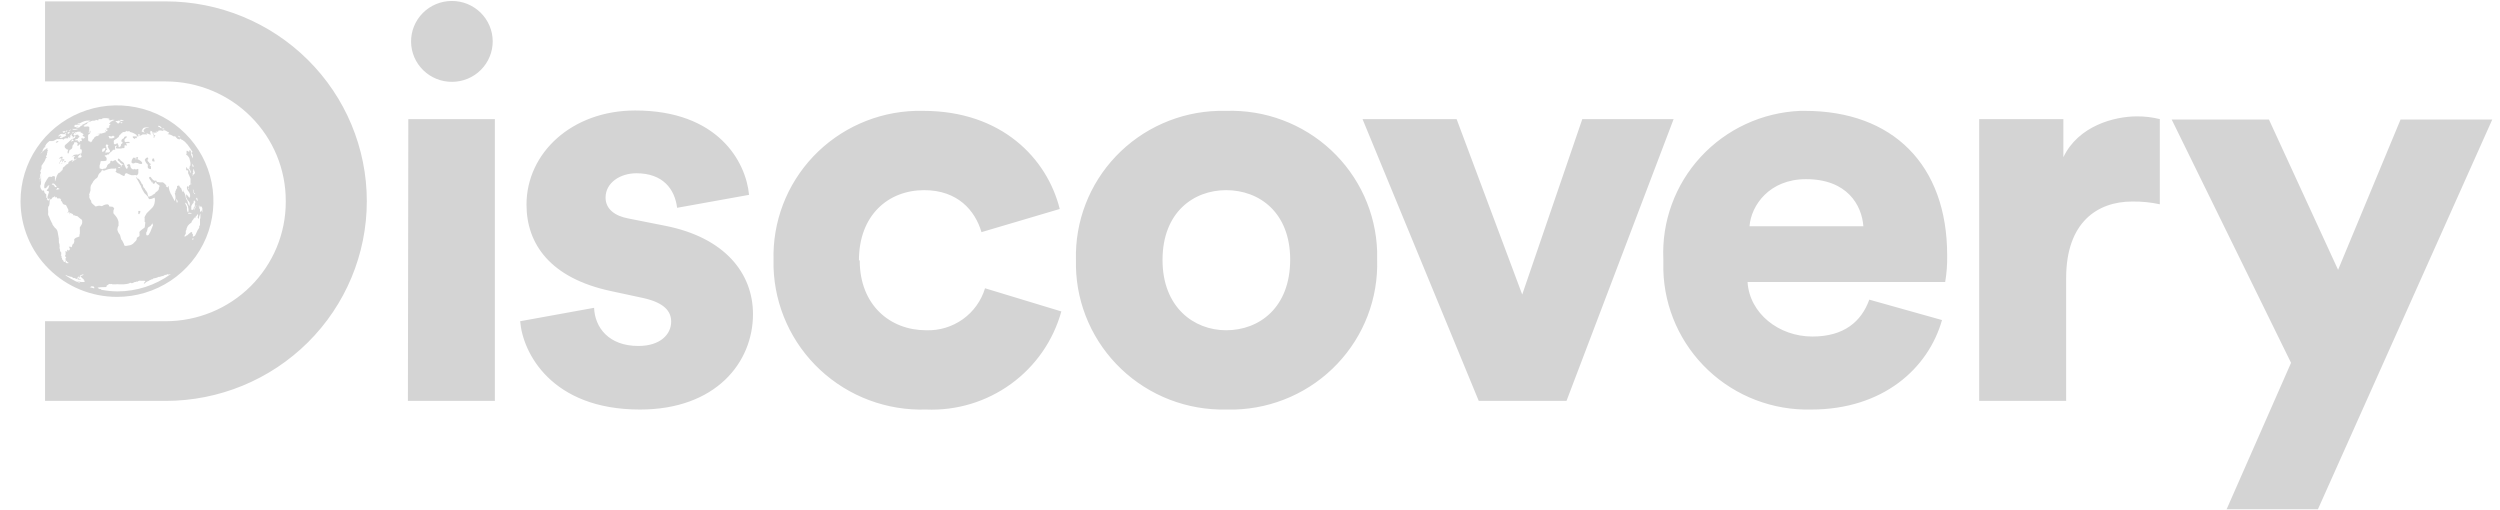 <svg width="98" height="20" viewBox="0 0 98 20" fill="none" xmlns="http://www.w3.org/2000/svg">
<path d="M83.766 4.562C82.883 4.562 81.473 4.931 80.884 6.162V4.669H77.584V15.715H80.993V10.9C80.993 8.7 82.232 7.9 83.58 7.9C83.945 7.894 84.309 7.93 84.665 8.008V4.669C84.371 4.596 84.069 4.559 83.766 4.562ZM36.304 12.946C34.894 12.946 33.701 11.961 33.701 10.208H33.67C33.67 8.438 34.817 7.454 36.227 7.454C37.544 7.454 38.226 8.254 38.474 9.1L41.542 8.192C41.046 6.208 39.264 4.346 36.196 4.346H35.886C35.133 4.368 34.392 4.537 33.705 4.844C33.017 5.15 32.398 5.588 31.881 6.132C31.365 6.677 30.961 7.317 30.694 8.016C30.427 8.715 30.301 9.46 30.323 10.208V10.485C30.347 11.24 30.521 11.984 30.835 12.673C31.148 13.362 31.596 13.983 32.151 14.5C32.707 15.017 33.359 15.421 34.072 15.687C34.785 15.954 35.543 16.078 36.304 16.054C37.496 16.103 38.669 15.749 39.631 15.05C40.594 14.352 41.289 13.35 41.604 12.208L38.613 11.3C38.466 11.789 38.16 12.216 37.742 12.514C37.324 12.812 36.819 12.964 36.304 12.946ZM26.093 8.854L24.621 8.562C24.125 8.469 23.738 8.208 23.738 7.746C23.738 7.162 24.311 6.792 24.947 6.792C25.985 6.792 26.45 7.408 26.543 8.146L29.363 7.638C29.239 6.331 28.139 4.331 24.9 4.331C22.421 4.331 20.639 5.992 20.639 8.023C20.639 9.562 21.569 10.9 23.939 11.408L25.225 11.685C26.047 11.869 26.31 12.208 26.31 12.608C26.31 13.1 25.892 13.562 25.024 13.562C23.862 13.562 23.32 12.838 23.288 12.069H23.273L20.391 12.592C20.484 13.808 21.599 16.054 25.086 16.054C28.061 16.054 29.517 14.208 29.517 12.315C29.517 10.7 28.402 9.315 26.093 8.854ZM53.984 10.192V9.854C53.96 9.106 53.788 8.371 53.478 7.689C53.167 7.008 52.724 6.393 52.175 5.882C51.625 5.37 50.979 4.972 50.274 4.708C49.569 4.444 48.818 4.322 48.065 4.346H47.755C47.002 4.366 46.261 4.533 45.573 4.838C44.885 5.142 44.264 5.579 43.746 6.122C43.228 6.665 42.823 7.303 42.554 8.002C42.285 8.7 42.157 9.445 42.177 10.192V10.454C42.193 11.206 42.358 11.947 42.663 12.635C42.968 13.323 43.406 13.945 43.953 14.465C44.499 14.985 45.144 15.393 45.85 15.666C46.556 15.938 47.308 16.07 48.065 16.054H48.406C49.161 16.032 49.904 15.863 50.594 15.555C51.283 15.248 51.904 14.809 52.422 14.263C52.94 13.717 53.345 13.076 53.613 12.374C53.881 11.673 54.007 10.927 53.984 10.177V10.192ZM48.065 12.946C46.795 12.946 45.571 12.039 45.571 10.192C45.571 8.315 46.795 7.454 48.065 7.454C49.367 7.454 50.575 8.331 50.575 10.177C50.575 12.054 49.367 12.946 48.065 12.946ZM94.102 4.685L91.653 10.577L88.942 4.685H85.13L89.809 14.223L87.284 19.962H90.863L97.697 4.685H94.102ZM62.026 4.669L59.671 11.546L57.099 4.669H53.411L57.967 15.715H61.407L65.606 4.669H62.026ZM15.99 15.715H19.399V4.669H16.006L15.99 15.715ZM70.75 4.346H70.564C69.828 4.378 69.104 4.553 68.436 4.863C67.767 5.172 67.167 5.61 66.669 6.15C66.171 6.69 65.785 7.322 65.534 8.011C65.282 8.699 65.17 9.43 65.203 10.162V10.592C65.244 12.079 65.876 13.489 66.963 14.513C68.049 15.537 69.501 16.091 70.998 16.054C73.803 16.054 75.585 14.454 76.127 12.546L73.276 11.746C72.966 12.608 72.284 13.192 71.045 13.192C69.728 13.192 68.581 12.285 68.504 11.054H76.251C76.31 10.708 76.336 10.358 76.329 10.008C76.329 6.454 74.19 4.346 70.75 4.346ZM73.028 8.869H68.581C68.643 8.054 69.356 7.023 70.797 7.023C72.408 7.023 72.982 8.038 73.044 8.869H73.028ZM17.726 3.208C17.935 3.207 18.143 3.165 18.336 3.084C18.529 3.004 18.704 2.886 18.852 2.738C18.999 2.59 19.116 2.415 19.195 2.222C19.275 2.03 19.315 1.823 19.314 1.615C19.313 1.407 19.271 1.201 19.189 1.01C19.108 0.818 18.99 0.644 18.841 0.497C18.692 0.351 18.516 0.235 18.322 0.156C18.128 0.077 17.92 0.037 17.71 0.038H17.695C17.271 0.043 16.867 0.213 16.571 0.513C16.274 0.814 16.11 1.218 16.114 1.638C16.118 2.059 16.29 2.46 16.593 2.754C16.895 3.049 17.302 3.212 17.726 3.208ZM6.492 0.054H1.766V3.192H6.507C7.126 3.194 7.738 3.317 8.309 3.554C8.879 3.791 9.398 4.137 9.833 4.573C10.27 5.009 10.615 5.525 10.85 6.094C11.084 6.662 11.204 7.27 11.202 7.885V7.915C11.202 9.156 10.706 10.345 9.823 11.223C8.939 12.1 7.741 12.592 6.492 12.592H1.766V15.715H6.492C8.583 15.715 10.589 14.89 12.069 13.422C13.548 11.953 14.379 9.961 14.379 7.885C14.379 5.808 13.548 3.816 12.069 2.347C10.589 0.879 8.583 0.054 6.492 0.054ZM3.005 11.039H3.036H3.021H3.005Z" fill="#D4D4D4"/>
<path d="M3.052 10.946H3.036C3.041 10.945 3.047 10.945 3.052 10.946ZM2.959 5.254H2.974V5.223H2.959V5.254ZM1.874 5.946C1.859 5.946 1.859 5.961 1.874 5.946V5.946ZM1.843 5.961C1.859 5.946 1.859 5.961 1.843 5.961V5.961ZM2.37 5.3V5.315L2.401 5.285L2.37 5.3ZM1.843 6.146L1.828 6.177L1.843 6.161V6.146ZM2.819 5.331C2.804 5.361 2.819 5.361 2.819 5.331V5.331ZM1.766 5.885L1.828 5.838L1.766 5.869V5.885Z" fill="#D4D4D4"/>
<path d="M4.586 11.638C5.333 11.638 6.064 11.418 6.686 11.006C7.308 10.593 7.792 10.007 8.079 9.321C8.365 8.635 8.44 7.88 8.294 7.152C8.148 6.424 7.788 5.755 7.259 5.23C6.73 4.705 6.057 4.348 5.323 4.203C4.59 4.058 3.83 4.132 3.139 4.416C2.448 4.701 1.857 5.182 1.442 5.799C1.026 6.416 0.805 7.142 0.805 7.885C0.805 8.88 1.203 9.835 1.912 10.539C2.621 11.243 3.583 11.638 4.586 11.638ZM3.315 11.023V11.038L3.299 11.054H3.191C3.148 11.052 3.106 11.042 3.067 11.023L3.021 11.008L3.098 11.054C3.129 11.054 3.129 11.069 3.129 11.085L3.036 11.054L3.067 11.069L3.021 11.038H2.99C2.85 10.97 2.716 10.893 2.587 10.808C2.577 10.802 2.566 10.796 2.556 10.792H2.602C2.593 10.785 2.583 10.78 2.571 10.777L2.54 10.761C2.618 10.805 2.701 10.836 2.788 10.854H2.819C2.832 10.861 2.842 10.872 2.85 10.885L2.881 10.9H2.943L2.974 10.931H3.036C3.051 10.961 3.051 10.961 3.113 10.961H3.175L3.144 10.931H3.098V10.915C3.091 10.911 3.083 10.909 3.075 10.909C3.067 10.909 3.059 10.911 3.051 10.915H3.021V10.885H3.067V10.869V10.823L3.098 10.869L3.113 10.885L3.129 10.869V10.808L3.16 10.792L3.222 10.761H3.284L3.268 10.777L3.206 10.808C3.191 10.808 3.175 10.808 3.16 10.838V10.854L3.191 10.869L3.253 10.931H3.268L3.284 10.961V10.992H3.299L3.315 11.008L3.33 11.023H3.315ZM3.687 11.3H3.671L3.516 11.254H3.532L3.563 11.238C3.566 11.233 3.57 11.229 3.576 11.226C3.581 11.223 3.588 11.222 3.594 11.223C3.625 11.223 3.687 11.223 3.687 11.254V11.269C3.718 11.285 3.718 11.285 3.687 11.3ZM4.601 11.423C4.393 11.421 4.186 11.4 3.981 11.361L3.95 11.346H3.966L3.95 11.331C3.935 11.329 3.919 11.329 3.904 11.331L3.826 11.285C3.842 11.254 4.043 11.254 4.105 11.254H4.152L4.183 11.223V11.192L4.214 11.177C4.225 11.175 4.236 11.169 4.245 11.162C4.26 11.162 4.26 11.162 4.245 11.146L4.276 11.131H4.307C4.307 11.146 4.307 11.146 4.338 11.131H4.369L4.415 11.146H4.524C4.575 11.139 4.627 11.139 4.678 11.146H4.849L4.973 11.131C5.05 11.115 5.066 11.115 5.097 11.085H5.112L5.143 11.1H5.19L5.283 11.054C5.293 11.055 5.304 11.055 5.314 11.054C5.323 11.046 5.333 11.041 5.345 11.038H5.407C5.407 11.008 5.5 10.992 5.515 11.008H5.67L5.701 11.023C5.69 11.042 5.674 11.058 5.655 11.069V11.085C5.657 11.095 5.657 11.105 5.655 11.115L5.624 11.131C5.624 11.131 5.67 11.131 5.686 11.1L5.701 11.085L5.717 11.069L5.763 11.038L5.841 11.008L5.872 10.977H5.903C5.903 10.961 5.934 10.946 5.98 10.946C5.993 10.938 6.003 10.928 6.011 10.915L6.089 10.9L6.151 10.885L6.213 10.854H6.259L6.352 10.823H6.398C6.406 10.81 6.417 10.8 6.429 10.792C6.46 10.792 6.46 10.792 6.476 10.761V10.777H6.507L6.569 10.746L6.6 10.761C6.61 10.765 6.621 10.765 6.631 10.761L6.662 10.746H6.693C6.085 11.185 5.353 11.422 4.601 11.423ZM5.856 8.885C5.873 8.877 5.889 8.867 5.903 8.854L5.934 8.808C5.946 8.8 5.957 8.789 5.965 8.777V8.731L5.996 8.823C5.996 8.854 5.996 8.869 5.98 8.854V8.869L5.965 8.915L5.949 8.946C5.92 9.039 5.879 9.127 5.825 9.208C5.816 9.214 5.805 9.219 5.794 9.223C5.748 9.238 5.732 9.223 5.732 9.162C5.732 9.1 5.732 9.1 5.763 9.069L5.779 8.992V9.008C5.777 8.982 5.783 8.956 5.797 8.934C5.811 8.911 5.832 8.894 5.856 8.885ZM6.941 7.946C6.934 7.943 6.928 7.938 6.925 7.931L6.91 7.823C6.91 7.792 6.91 7.792 6.941 7.838C6.972 7.885 6.972 7.915 6.941 7.946ZM7.576 9.377V9.392L7.545 9.408V9.346H7.576C7.592 9.331 7.592 9.346 7.576 9.377ZM7.793 8.069C7.809 8.069 7.824 8.054 7.824 8.069V8.085C7.821 8.1 7.821 8.115 7.824 8.131L7.855 8.115C7.855 8.085 7.855 8.069 7.87 8.085L7.901 8.1L7.932 8.162V8.331L7.917 8.3V8.285C7.917 8.254 7.917 8.238 7.901 8.254C7.894 8.263 7.889 8.273 7.886 8.285C7.886 8.315 7.855 8.315 7.855 8.285H7.84V8.192L7.824 8.177C7.824 8.177 7.809 8.162 7.809 8.177V8.146C7.793 8.146 7.809 8.131 7.809 8.131V8.1H7.793V8.069ZM7.762 8.423C7.761 8.444 7.761 8.464 7.762 8.485C7.731 8.515 7.747 8.515 7.762 8.546C7.766 8.556 7.766 8.567 7.762 8.577L7.793 8.562L7.809 8.485L7.855 8.362V8.546L7.84 8.592C7.838 8.602 7.838 8.613 7.84 8.623V8.823L7.809 8.869V8.931L7.778 8.977L7.747 9.023L7.654 9.223C7.642 9.232 7.631 9.242 7.623 9.254C7.592 9.269 7.592 9.269 7.592 9.254V9.269C7.576 9.269 7.561 9.285 7.561 9.269C7.561 9.254 7.545 9.269 7.561 9.238V9.162C7.53 9.192 7.545 9.177 7.561 9.146C7.53 9.177 7.514 9.192 7.53 9.162V9.1H7.483L7.375 9.192L7.344 9.223C7.32 9.227 7.299 9.238 7.282 9.254C7.251 9.285 7.251 9.285 7.235 9.269V9.238L7.282 9.162V9.054L7.313 8.992V8.962L7.359 8.854L7.375 8.838C7.397 8.809 7.423 8.783 7.452 8.762L7.499 8.731L7.53 8.654L7.561 8.623L7.576 8.608V8.592C7.588 8.573 7.604 8.558 7.623 8.546V8.531L7.638 8.515V8.531H7.669V8.485C7.68 8.48 7.69 8.475 7.7 8.469L7.716 8.438L7.731 8.408H7.762V8.423ZM7.39 8.192V8.269L7.375 8.331C7.359 8.331 7.328 8.254 7.328 8.208V8.115C7.322 8.106 7.316 8.096 7.313 8.085C7.306 8.058 7.295 8.032 7.282 8.008V8.023L7.251 7.946H7.266L7.328 7.992L7.344 8.054H7.359L7.375 8.1C7.378 8.11 7.378 8.121 7.375 8.131L7.39 8.192ZM7.53 8.023C7.532 8.012 7.538 8.001 7.545 7.992C7.557 7.984 7.567 7.973 7.576 7.962L7.592 7.931V7.885C7.607 7.854 7.607 7.838 7.623 7.869L7.654 7.9V7.962H7.638V8.069L7.623 8.1L7.592 8.146C7.59 8.156 7.59 8.167 7.592 8.177L7.561 8.238V8.223H7.514L7.499 8.208C7.499 8.208 7.483 8.208 7.499 8.177C7.5 8.167 7.5 8.156 7.499 8.146V8.054C7.53 8.054 7.53 8.054 7.53 8.023ZM7.499 7.208V7.162L7.514 7.254C7.507 7.239 7.501 7.224 7.499 7.208ZM7.499 8.362C7.514 8.362 7.53 8.362 7.514 8.377H7.437C7.426 8.375 7.416 8.375 7.406 8.377C7.39 8.377 7.359 8.377 7.375 8.346H7.421V8.331L7.452 8.346H7.483L7.499 8.362ZM7.685 7.777C7.685 7.792 7.7 7.777 7.7 7.777L7.716 7.762C7.714 7.751 7.714 7.741 7.716 7.731L7.747 7.823C7.731 7.823 7.731 7.823 7.747 7.838V7.869C7.731 7.869 7.716 7.869 7.716 7.823L7.7 7.808L7.685 7.823C7.679 7.808 7.679 7.792 7.685 7.777ZM7.685 8.054L7.716 8.038V8.054H7.685L7.654 8.069C7.649 8.084 7.649 8.1 7.654 8.115H7.669L7.685 8.085V8.115L7.654 8.131V8.162C7.641 8.175 7.631 8.191 7.623 8.208L7.607 8.254C7.608 8.244 7.608 8.233 7.607 8.223L7.638 8.131V8.1C7.638 8.085 7.669 8.038 7.685 8.054ZM7.638 7.608L7.607 7.592V7.562L7.576 7.546V7.469L7.561 7.438V7.423L7.592 7.454V7.5C7.592 7.531 7.607 7.577 7.638 7.577L7.654 7.608H7.638ZM7.638 6.762V6.792L7.623 6.808L7.607 6.823C7.607 6.854 7.607 6.854 7.592 6.823V6.854C7.592 6.885 7.592 6.885 7.576 6.854V6.823H7.561C7.545 6.823 7.545 6.838 7.561 6.854V6.9C7.561 6.946 7.576 6.946 7.561 6.9L7.545 6.869V6.838L7.561 6.777C7.576 6.777 7.592 6.777 7.561 6.715H7.576V6.608L7.607 6.669L7.638 6.762ZM7.576 6.515H7.592V6.531C7.592 6.546 7.592 6.546 7.576 6.531H7.545V6.5L7.53 6.438C7.53 6.408 7.53 6.408 7.545 6.438L7.576 6.485C7.592 6.5 7.607 6.515 7.576 6.515ZM7.018 5.346C7.049 5.346 7.065 5.362 7.065 5.377C7.065 5.392 7.003 5.377 6.987 5.346L6.972 5.315L7.018 5.346ZM6.367 5.038C6.367 5.038 6.398 5.023 6.398 5.038H6.429L6.445 5.069H6.367V5.038ZM6.197 4.931C6.213 4.931 6.29 4.931 6.29 4.962L6.321 4.992L6.352 5.023H6.305L6.244 4.977C6.228 4.977 6.213 4.977 6.228 4.962H6.197V4.931ZM5.577 5.115V5.085L5.593 5.054L5.608 5.038C5.624 5.008 5.686 4.992 5.732 4.992H5.841L5.81 5.008C5.732 5.008 5.701 5.023 5.701 5.038C5.67 5.038 5.624 5.115 5.624 5.131L5.655 5.177L5.686 5.192H5.655L5.608 5.177C5.6 5.169 5.589 5.164 5.577 5.162C5.562 5.162 5.531 5.131 5.562 5.131H5.546L5.577 5.115ZM4.911 5.162H4.926L4.957 5.131H4.973V5.162C4.981 5.153 4.992 5.147 5.004 5.146H5.081C5.097 5.162 5.112 5.162 5.081 5.177H5.112C5.204 5.197 5.289 5.239 5.36 5.3V5.346H5.422C5.422 5.346 5.453 5.346 5.422 5.315C5.419 5.305 5.419 5.295 5.422 5.285C5.426 5.275 5.426 5.264 5.422 5.254H5.469V5.285C5.453 5.285 5.453 5.3 5.469 5.315H5.515L5.593 5.269H5.748C5.748 5.3 5.748 5.3 5.763 5.285L5.748 5.238L5.732 5.223L5.794 5.238C5.832 5.251 5.868 5.266 5.903 5.285V5.238L5.887 5.208C5.891 5.201 5.893 5.193 5.893 5.185C5.893 5.176 5.891 5.169 5.887 5.162L5.903 5.146C5.903 5.131 5.903 5.115 5.918 5.131L5.949 5.146C5.958 5.151 5.965 5.158 5.97 5.166C5.976 5.174 5.979 5.183 5.98 5.192V5.223L6.011 5.269L6.027 5.315V5.362L6.011 5.392H6.058V5.346L6.073 5.315L6.12 5.346L6.073 5.3C6.061 5.3 6.049 5.295 6.04 5.286C6.031 5.278 6.027 5.266 6.027 5.254L6.011 5.223C5.996 5.223 5.996 5.208 6.011 5.192V5.177L6.027 5.192C6.027 5.223 6.042 5.223 6.058 5.223C6.042 5.208 6.042 5.192 6.058 5.208C6.058 5.177 6.058 5.177 6.073 5.192L6.135 5.208L6.166 5.223L6.151 5.208L6.104 5.162H6.213L6.197 5.146V5.131C6.224 5.119 6.253 5.113 6.282 5.113C6.312 5.113 6.341 5.119 6.367 5.131H6.398V5.115L6.414 5.1L6.476 5.115L6.538 5.146L6.584 5.177H6.615V5.192C6.631 5.223 6.631 5.223 6.615 5.223L6.6 5.238C6.591 5.246 6.58 5.251 6.569 5.254L6.6 5.269C6.6 5.254 6.6 5.254 6.631 5.269L6.693 5.285L6.755 5.315L6.801 5.346H6.817C6.817 5.331 6.817 5.331 6.848 5.346L6.894 5.362V5.377L6.925 5.408L6.972 5.454H7.003L7.049 5.469V5.438H7.08L7.111 5.469L7.142 5.485C7.152 5.486 7.161 5.489 7.169 5.494C7.177 5.5 7.184 5.507 7.189 5.515L7.235 5.546L7.266 5.577L7.297 5.608L7.313 5.638H7.328C7.412 5.747 7.49 5.86 7.561 5.977C7.545 5.962 7.53 5.946 7.53 5.977V5.962H7.514V6.038H7.545C7.542 6.048 7.542 6.059 7.545 6.069C7.561 6.085 7.561 6.1 7.545 6.085L7.561 6.115V6.208C7.541 6.166 7.52 6.125 7.499 6.085L7.483 6.008V5.946L7.468 5.869V5.9C7.468 5.931 7.468 5.915 7.452 5.9L7.421 5.885V5.946H7.39L7.359 5.915H7.328C7.282 5.9 7.328 5.915 7.313 5.992C7.316 6.008 7.316 6.023 7.313 6.038H7.297V6.054L7.328 6.085C7.344 6.115 7.344 6.115 7.344 6.085L7.421 6.192L7.437 6.254L7.468 6.392C7.468 6.485 7.468 6.515 7.437 6.5C7.434 6.515 7.434 6.531 7.437 6.546L7.421 6.608C7.43 6.624 7.44 6.64 7.452 6.654L7.483 6.746V6.792C7.466 6.768 7.451 6.742 7.437 6.715L7.421 6.669L7.39 6.638L7.375 6.608H7.328V6.546L7.297 6.577V6.654L7.313 6.669C7.313 6.685 7.344 6.7 7.344 6.669C7.375 6.685 7.39 6.7 7.375 6.715V6.792L7.406 6.854L7.452 6.962C7.47 6.994 7.476 7.033 7.468 7.069V7.208C7.468 7.254 7.437 7.269 7.421 7.254L7.406 7.3C7.39 7.3 7.39 7.331 7.406 7.362V7.423C7.375 7.423 7.375 7.362 7.406 7.362C7.392 7.349 7.381 7.333 7.375 7.315C7.375 7.285 7.344 7.3 7.328 7.331C7.323 7.386 7.34 7.441 7.375 7.485C7.415 7.528 7.442 7.581 7.452 7.638V7.715H7.437L7.421 7.777V7.762L7.39 7.715C7.378 7.701 7.368 7.686 7.359 7.669C7.345 7.657 7.33 7.646 7.313 7.638V7.623C7.297 7.577 7.297 7.623 7.297 7.669C7.297 7.746 7.297 7.762 7.328 7.777L7.344 7.823L7.359 7.854C7.397 7.879 7.425 7.917 7.437 7.962V8.069C7.406 8.069 7.375 7.992 7.359 7.915C7.348 7.882 7.333 7.851 7.313 7.823L7.282 7.746C7.277 7.699 7.266 7.652 7.251 7.608L7.204 7.515V7.469H7.189V7.5C7.189 7.531 7.173 7.531 7.158 7.515L7.142 7.485L7.111 7.408V7.392L7.08 7.362C7.061 7.344 7.045 7.324 7.034 7.3C7.018 7.254 7.003 7.223 7.003 7.269V7.285H6.941V7.392C6.925 7.392 6.91 7.392 6.91 7.423L6.863 7.531C6.867 7.531 6.871 7.532 6.874 7.535C6.877 7.538 6.879 7.542 6.879 7.546C6.879 7.55 6.877 7.554 6.874 7.557C6.871 7.56 6.867 7.562 6.863 7.562C6.848 7.562 6.848 7.562 6.863 7.623C6.879 7.685 6.894 7.777 6.863 7.838C6.863 7.885 6.832 7.885 6.817 7.823L6.77 7.731L6.739 7.669C6.727 7.642 6.712 7.616 6.693 7.592C6.657 7.519 6.631 7.441 6.615 7.362C6.618 7.346 6.618 7.331 6.615 7.315C6.584 7.285 6.584 7.285 6.584 7.315C6.584 7.346 6.569 7.362 6.522 7.315C6.476 7.269 6.491 7.285 6.522 7.285V7.269L6.429 7.177L6.383 7.146C6.305 7.156 6.226 7.15 6.151 7.131C6.144 7.121 6.139 7.111 6.135 7.1C6.12 7.069 6.104 7.054 6.104 7.085H6.089C6.027 7.1 5.965 7.023 5.934 6.977C5.903 6.931 5.887 6.915 5.856 6.946C5.841 6.946 5.841 6.946 5.856 7.008L5.903 7.069L5.934 7.115C5.949 7.162 5.965 7.162 5.965 7.146C5.965 7.1 5.98 7.115 5.98 7.146C5.98 7.223 6.058 7.223 6.089 7.146L6.12 7.115V7.146C6.123 7.163 6.13 7.179 6.141 7.192C6.152 7.205 6.166 7.216 6.182 7.223L6.228 7.254L6.259 7.285L6.244 7.331L6.228 7.362V7.408L6.213 7.438L6.197 7.469H6.182L6.166 7.5L6.135 7.515C6.124 7.519 6.115 7.525 6.107 7.533C6.099 7.541 6.092 7.551 6.089 7.562C6.078 7.581 6.062 7.597 6.042 7.608C6.02 7.616 6 7.626 5.98 7.638C5.978 7.65 5.973 7.661 5.965 7.669H5.934C5.925 7.677 5.914 7.682 5.903 7.685C5.891 7.687 5.881 7.693 5.872 7.7L5.825 7.715C5.799 7.668 5.783 7.615 5.779 7.562L5.732 7.485C5.714 7.466 5.698 7.446 5.686 7.423C5.685 7.413 5.681 7.404 5.676 7.396C5.67 7.388 5.663 7.382 5.655 7.377C5.63 7.358 5.613 7.33 5.608 7.3C5.608 7.278 5.603 7.257 5.592 7.238C5.581 7.219 5.565 7.203 5.546 7.192L5.531 7.146L5.484 7.069L5.422 6.992C5.422 7.038 5.407 7.023 5.376 6.977C5.368 6.96 5.357 6.944 5.345 6.931V6.977C5.396 7.056 5.442 7.139 5.484 7.223C5.485 7.233 5.489 7.242 5.494 7.25C5.5 7.258 5.507 7.264 5.515 7.269L5.546 7.362L5.593 7.454L5.639 7.531C5.651 7.562 5.673 7.589 5.701 7.608C5.748 7.654 5.825 7.731 5.81 7.746L5.825 7.777L5.856 7.808L5.949 7.792L6.058 7.746L6.073 7.808V7.869L6.058 7.962C6.043 8.045 5.999 8.121 5.934 8.177L5.841 8.269L5.748 8.362L5.686 8.469C5.67 8.515 5.655 8.531 5.67 8.546V8.7C5.701 8.7 5.701 8.731 5.686 8.808C5.67 8.885 5.686 8.915 5.655 8.931L5.593 8.977L5.531 9.023L5.484 9.069C5.469 9.085 5.453 9.1 5.469 9.131V9.223C5.469 9.254 5.469 9.254 5.422 9.285C5.376 9.315 5.376 9.3 5.36 9.346C5.362 9.363 5.36 9.38 5.354 9.395C5.349 9.411 5.34 9.426 5.329 9.438L5.267 9.5C5.24 9.536 5.205 9.566 5.165 9.587C5.125 9.609 5.08 9.621 5.035 9.623L4.957 9.638H4.911C4.88 9.638 4.849 9.592 4.864 9.577L4.787 9.423C4.756 9.408 4.74 9.362 4.725 9.285C4.72 9.252 4.709 9.221 4.694 9.192C4.648 9.139 4.616 9.076 4.601 9.008C4.601 8.977 4.617 8.869 4.647 8.854V8.7C4.628 8.609 4.586 8.524 4.524 8.454C4.462 8.392 4.431 8.346 4.446 8.331V8.254L4.477 8.177L4.446 8.131C4.415 8.1 4.4 8.1 4.353 8.1C4.307 8.1 4.276 8.1 4.276 8.069C4.274 8.06 4.271 8.05 4.266 8.042C4.26 8.034 4.253 8.028 4.245 8.023C4.198 7.992 4.105 8.023 4.043 8.054C4.029 8.067 4.011 8.076 3.991 8.079C3.972 8.082 3.952 8.078 3.935 8.069C3.904 8.061 3.872 8.061 3.842 8.069C3.749 8.1 3.733 8.1 3.718 8.069C3.671 8.023 3.578 7.962 3.578 7.915C3.578 7.9 3.578 7.854 3.547 7.838C3.534 7.82 3.524 7.799 3.516 7.777L3.501 7.746V7.7C3.506 7.68 3.506 7.659 3.501 7.638C3.485 7.623 3.485 7.608 3.501 7.608L3.547 7.469V7.346L3.563 7.269L3.609 7.192L3.64 7.146C3.64 7.115 3.718 7.038 3.749 7.008C3.772 6.998 3.792 6.984 3.809 6.965C3.825 6.946 3.836 6.924 3.842 6.9C3.856 6.845 3.888 6.796 3.935 6.762C3.955 6.745 3.971 6.724 3.981 6.7C3.997 6.654 4.012 6.654 4.012 6.669C4.012 6.685 4.121 6.7 4.136 6.669C4.21 6.638 4.289 6.617 4.369 6.608H4.508C4.524 6.592 4.539 6.592 4.539 6.608H4.555V6.7C4.542 6.708 4.531 6.718 4.524 6.731L4.617 6.792C4.632 6.792 4.709 6.808 4.725 6.838L4.756 6.854L4.818 6.885C4.864 6.9 4.864 6.915 4.88 6.885C4.889 6.871 4.895 6.855 4.895 6.838C4.897 6.83 4.901 6.822 4.906 6.816C4.911 6.809 4.917 6.803 4.924 6.799C4.931 6.794 4.939 6.792 4.948 6.79C4.956 6.789 4.965 6.79 4.973 6.792L5.004 6.808L5.066 6.838L5.159 6.869H5.267C5.283 6.854 5.298 6.854 5.329 6.869C5.36 6.885 5.391 6.869 5.422 6.792V6.623H5.391L5.36 6.638H5.283C5.267 6.608 5.252 6.608 5.252 6.638H5.205L5.159 6.608L5.128 6.577V6.562L5.112 6.531V6.5L5.097 6.469C5.097 6.438 5.035 6.408 5.019 6.454H4.988C4.973 6.454 4.957 6.469 4.988 6.485V6.515C5.035 6.515 5.05 6.546 5.004 6.562L4.988 6.592V6.623C4.957 6.623 4.911 6.562 4.926 6.562L4.895 6.5L4.864 6.423C4.864 6.392 4.849 6.377 4.818 6.362C4.8 6.343 4.779 6.328 4.756 6.315L4.709 6.269C4.709 6.238 4.694 6.238 4.678 6.238C4.663 6.192 4.617 6.223 4.617 6.254V6.285L4.678 6.331L4.725 6.392H4.74V6.408C4.771 6.408 4.833 6.454 4.833 6.469H4.802C4.787 6.438 4.787 6.438 4.771 6.469V6.485L4.756 6.531C4.725 6.562 4.725 6.562 4.74 6.531C4.756 6.5 4.74 6.469 4.663 6.423C4.627 6.397 4.596 6.366 4.57 6.331L4.524 6.269L4.462 6.3C4.415 6.331 4.4 6.331 4.4 6.315C4.392 6.308 4.383 6.303 4.372 6.302C4.362 6.301 4.351 6.303 4.343 6.308C4.334 6.314 4.327 6.322 4.323 6.331C4.319 6.341 4.319 6.352 4.322 6.362C4.322 6.392 4.307 6.392 4.291 6.408C4.27 6.416 4.251 6.429 4.235 6.445C4.219 6.46 4.207 6.479 4.198 6.5C4.198 6.531 4.167 6.577 4.152 6.577L4.136 6.608H4.074L4.012 6.638L3.981 6.623L3.935 6.608C3.904 6.608 3.904 6.608 3.904 6.577C3.905 6.567 3.905 6.556 3.904 6.546V6.485L3.935 6.392C3.935 6.346 3.935 6.331 3.966 6.315H4.074L4.167 6.3L4.183 6.238C4.183 6.192 4.152 6.131 4.121 6.131L4.105 6.115C4.105 6.085 4.121 6.085 4.167 6.085L4.198 6.069V6.054H4.26L4.291 6.008L4.322 5.977L4.384 5.931C4.384 5.9 4.4 5.9 4.415 5.915V5.9C4.415 5.869 4.431 5.869 4.493 5.869C4.524 5.869 4.524 5.869 4.508 5.777V5.731H4.539C4.555 5.7 4.586 5.7 4.57 5.715V5.746C4.563 5.748 4.556 5.752 4.551 5.758C4.545 5.763 4.541 5.77 4.539 5.777C4.539 5.808 4.555 5.823 4.617 5.823H4.74L4.802 5.808H4.849C4.88 5.808 4.88 5.792 4.88 5.762C4.88 5.685 4.895 5.669 4.926 5.7C4.957 5.731 4.957 5.7 4.973 5.685L4.957 5.654L4.942 5.638C4.942 5.608 4.957 5.608 5.035 5.608H5.081C5.081 5.577 5.081 5.562 5.05 5.562H4.973C4.965 5.567 4.956 5.57 4.947 5.571C4.937 5.573 4.928 5.572 4.919 5.569C4.91 5.566 4.902 5.561 4.895 5.554C4.888 5.548 4.883 5.54 4.88 5.531V5.485C4.88 5.469 4.88 5.454 4.957 5.392C4.988 5.362 4.973 5.346 4.942 5.346C4.911 5.346 4.864 5.362 4.864 5.392C4.864 5.392 4.864 5.423 4.818 5.438C4.8 5.447 4.785 5.46 4.774 5.476C4.763 5.492 4.757 5.511 4.756 5.531L4.771 5.562H4.802V5.608C4.794 5.619 4.783 5.63 4.771 5.638C4.756 5.638 4.74 5.654 4.74 5.685C4.74 5.715 4.74 5.746 4.694 5.746C4.694 5.777 4.663 5.777 4.647 5.746V5.7C4.64 5.691 4.635 5.68 4.632 5.669L4.617 5.654V5.638C4.614 5.627 4.609 5.616 4.601 5.608L4.555 5.638C4.524 5.654 4.508 5.669 4.493 5.654C4.477 5.638 4.446 5.638 4.462 5.623C4.477 5.608 4.477 5.608 4.462 5.608V5.562C4.456 5.547 4.456 5.531 4.462 5.517C4.468 5.503 4.479 5.491 4.493 5.485C4.506 5.472 4.522 5.462 4.539 5.454V5.438H4.57L4.601 5.408L4.617 5.392L4.647 5.377L4.663 5.346C4.666 5.329 4.674 5.314 4.685 5.3C4.695 5.287 4.709 5.276 4.725 5.269L4.756 5.223H4.74C4.74 5.208 4.74 5.208 4.756 5.223C4.771 5.238 4.802 5.223 4.787 5.208V5.192H4.818V5.177H4.88C4.888 5.168 4.899 5.162 4.911 5.162ZM4.617 6.546H4.663L4.709 6.562V6.592L4.663 6.577C4.653 6.576 4.644 6.572 4.636 6.567C4.628 6.562 4.621 6.555 4.617 6.546ZM4.152 5.9L4.167 5.869C4.172 5.872 4.177 5.873 4.183 5.873C4.188 5.873 4.193 5.872 4.198 5.869V5.823C4.198 5.808 4.198 5.808 4.167 5.823C4.136 5.838 4.152 5.823 4.167 5.792C4.183 5.762 4.167 5.731 4.152 5.762V5.731C4.136 5.731 4.136 5.731 4.152 5.7L4.183 5.654C4.193 5.65 4.204 5.65 4.214 5.654C4.198 5.685 4.198 5.685 4.214 5.685C4.26 5.685 4.26 5.685 4.229 5.731V5.762L4.245 5.792L4.26 5.823L4.276 5.854L4.307 5.885V5.962H4.291L4.26 5.977H4.183C4.161 5.985 4.14 5.995 4.121 6.008V5.992C4.133 5.978 4.149 5.968 4.167 5.962L4.136 5.946V5.915C4.167 5.915 4.167 5.915 4.152 5.9ZM4.276 5.392V5.377C4.291 5.362 4.276 5.346 4.276 5.362C4.245 5.362 4.245 5.331 4.276 5.331H4.307L4.338 5.346H4.384L4.431 5.315L4.493 5.362C4.493 5.408 4.384 5.438 4.322 5.423H4.276C4.291 5.423 4.291 5.392 4.276 5.392ZM4.121 5.838C4.118 5.843 4.117 5.848 4.117 5.854C4.117 5.859 4.118 5.865 4.121 5.869L4.074 5.931L4.028 5.946H3.997V5.915L4.012 5.885V5.854L4.028 5.823H4.059C4.063 5.817 4.069 5.811 4.075 5.808C4.082 5.804 4.09 5.802 4.097 5.802C4.105 5.802 4.113 5.804 4.119 5.808C4.126 5.811 4.132 5.817 4.136 5.823L4.121 5.838ZM4.725 4.7H4.771L4.864 4.715L4.771 4.746C4.756 4.74 4.741 4.734 4.725 4.731C4.663 4.715 4.663 4.7 4.725 4.7ZM4.617 4.746V4.731H4.663L4.678 4.746L4.709 4.762L4.756 4.792L4.802 4.808C4.802 4.838 4.725 4.838 4.74 4.808L4.709 4.777L4.678 4.808L4.663 4.823C4.647 4.823 4.663 4.823 4.663 4.838H4.617L4.601 4.823C4.57 4.808 4.57 4.808 4.601 4.792C4.57 4.792 4.524 4.792 4.539 4.762C4.555 4.731 4.524 4.762 4.524 4.746H4.617ZM3.687 4.731C3.702 4.731 3.718 4.715 3.718 4.731L3.749 4.715C3.749 4.7 3.749 4.685 3.811 4.715H3.857V4.7C3.873 4.7 3.857 4.685 3.857 4.669H3.981L4.028 4.638C4.115 4.623 4.206 4.628 4.291 4.654L4.276 4.669L4.245 4.685H4.276C4.307 4.685 4.307 4.685 4.291 4.7L4.276 4.715H4.338L4.384 4.7C4.396 4.694 4.409 4.692 4.423 4.692C4.436 4.692 4.449 4.694 4.462 4.7H4.493L4.462 4.715C4.428 4.724 4.396 4.74 4.369 4.762C4.364 4.763 4.358 4.763 4.353 4.762L4.322 4.792V4.808C4.312 4.809 4.303 4.812 4.295 4.818C4.287 4.823 4.28 4.83 4.276 4.838V4.854H4.322V4.9H4.276L4.307 4.946H4.291C4.26 4.946 4.26 4.977 4.291 4.977L4.26 5.008C4.26 5.023 4.214 5.038 4.198 5.008H4.183V5.038C4.214 5.038 4.229 5.069 4.214 5.069L4.167 5.054V5.038C4.136 5.038 4.167 5.069 4.167 5.069C4.198 5.069 4.214 5.115 4.214 5.131C4.214 5.146 4.152 5.131 4.152 5.131V5.115H4.121V5.146H4.167C4.167 5.162 4.167 5.177 4.121 5.192L3.966 5.238C3.95 5.223 3.935 5.223 3.935 5.238L3.795 5.254C3.795 5.254 3.919 5.254 3.904 5.285C3.886 5.299 3.864 5.31 3.842 5.315L3.795 5.346C3.795 5.315 3.795 5.315 3.78 5.331C3.767 5.344 3.751 5.355 3.733 5.362L3.702 5.377V5.408H3.687C3.686 5.417 3.682 5.426 3.677 5.434C3.671 5.442 3.664 5.449 3.656 5.454L3.625 5.485L3.609 5.531L3.563 5.577H3.547V5.562L3.532 5.546H3.516C3.485 5.546 3.47 5.546 3.454 5.485V5.408C3.439 5.408 3.439 5.408 3.454 5.392C3.459 5.377 3.459 5.361 3.454 5.346C3.439 5.346 3.439 5.331 3.454 5.315L3.47 5.269L3.516 5.238L3.547 5.208V5.192L3.516 5.177V5.192C3.485 5.223 3.47 5.192 3.47 5.192V5.177L3.485 5.162L3.501 5.146H3.516L3.547 5.162C3.563 5.162 3.563 5.146 3.547 5.131H3.501C3.47 5.131 3.47 5.131 3.501 5.1V4.992C3.501 4.962 3.439 4.946 3.377 4.962H3.284V4.946L3.33 4.931L3.268 4.915L3.377 4.869L3.439 4.838H3.408C3.408 4.808 3.485 4.777 3.516 4.777L3.547 4.762C3.588 4.735 3.638 4.724 3.687 4.731ZM2.912 4.931L2.928 4.915L2.974 4.885L3.021 4.9H3.051L3.113 4.885L3.16 4.869H3.082C3.051 4.885 3.036 4.885 3.021 4.869L3.067 4.838H3.113C3.122 4.83 3.133 4.825 3.144 4.823L3.175 4.808L3.237 4.777C3.334 4.732 3.442 4.716 3.547 4.731C3.534 4.744 3.518 4.754 3.501 4.762L3.454 4.777L3.423 4.792L3.361 4.823C3.322 4.848 3.281 4.868 3.237 4.885C3.222 4.885 3.206 4.9 3.237 4.9L3.222 4.915C3.208 4.925 3.192 4.93 3.175 4.931L3.16 4.946L3.144 4.962C3.129 4.977 3.129 4.977 3.144 4.977L3.021 5.023H2.99C2.99 5.008 3.005 4.992 2.99 4.992H3.051V4.962H3.036C2.974 4.977 2.959 4.992 2.943 4.977C2.928 4.962 2.928 4.977 2.943 4.962C2.912 4.962 2.897 4.962 2.912 4.946H2.897L2.912 4.931ZM3.082 5.054L2.959 5.085H2.866V5.069H2.85L2.819 5.054H3.082ZM2.711 5.1H2.742L2.773 5.069C2.788 5.069 2.788 5.069 2.773 5.085C2.763 5.105 2.747 5.121 2.726 5.131V5.115H2.68L2.711 5.1ZM2.68 5.177L2.742 5.162V5.177L2.726 5.192C2.725 5.202 2.722 5.211 2.716 5.219C2.711 5.227 2.704 5.234 2.695 5.238H2.68C2.68 5.254 2.68 5.254 2.664 5.238H2.649V5.192H2.68V5.177ZM2.447 5.162L2.525 5.131C2.525 5.136 2.525 5.141 2.525 5.146H2.54L2.556 5.162H2.587V5.146L2.602 5.115H2.618C2.618 5.131 2.618 5.131 2.633 5.115H2.649C2.639 5.136 2.623 5.152 2.602 5.162L2.525 5.192L2.478 5.208L2.494 5.192C2.484 5.196 2.473 5.196 2.463 5.192C2.467 5.181 2.472 5.171 2.478 5.162L2.447 5.177V5.162ZM2.308 5.315L2.339 5.285V5.269C2.353 5.262 2.369 5.256 2.385 5.254H2.416C2.416 5.25 2.418 5.246 2.421 5.243C2.424 5.24 2.428 5.238 2.432 5.238C2.436 5.238 2.44 5.24 2.443 5.243C2.446 5.246 2.447 5.25 2.447 5.254C2.447 5.269 2.447 5.269 2.478 5.254C2.478 5.269 2.478 5.269 2.509 5.254H2.525C2.525 5.285 2.525 5.285 2.54 5.254L2.556 5.223H2.587L2.618 5.192C2.613 5.203 2.608 5.213 2.602 5.223C2.588 5.235 2.577 5.251 2.571 5.269V5.3H2.587L2.602 5.315H2.587L2.571 5.331L2.509 5.362H2.478C2.478 5.392 2.401 5.408 2.385 5.408H2.37L2.339 5.392L2.37 5.362H2.401L2.432 5.346H2.37C2.385 5.331 2.385 5.331 2.37 5.331V5.3L2.339 5.331C2.339 5.331 2.292 5.362 2.277 5.331L2.308 5.315ZM2.525 5.438C2.525 5.438 2.494 5.454 2.509 5.438H2.525ZM1.889 8.146V8.115L1.905 8.085C1.936 8.085 1.951 7.931 1.951 7.869V7.808C1.951 7.792 1.905 7.823 1.905 7.854C1.905 7.885 1.889 7.869 1.874 7.854L1.858 7.823C1.827 7.823 1.827 7.823 1.843 7.792C1.858 7.762 1.843 7.762 1.812 7.746V7.715C1.817 7.695 1.817 7.674 1.812 7.654C1.809 7.639 1.809 7.623 1.812 7.608C1.781 7.608 1.734 7.546 1.734 7.515C1.734 7.485 1.719 7.454 1.688 7.469C1.688 7.485 1.672 7.485 1.641 7.454L1.61 7.408C1.608 7.396 1.602 7.386 1.595 7.377C1.583 7.353 1.578 7.327 1.579 7.3V7.269C1.61 7.238 1.61 7.192 1.61 7.115V6.885L1.626 6.838L1.61 6.869C1.603 6.884 1.598 6.899 1.595 6.915V6.977L1.579 7.023V7.085L1.564 7.131V7.085C1.569 7.07 1.569 7.053 1.564 7.038C1.533 6.992 1.548 6.992 1.564 6.977V6.931L1.579 6.838C1.61 6.762 1.61 6.746 1.579 6.731L1.595 6.669L1.626 6.608V6.531C1.629 6.521 1.629 6.51 1.626 6.5L1.75 6.315L1.796 6.208V6.192H1.827V6.162C1.812 6.162 1.796 6.115 1.812 6.1H1.827L1.843 6.054V6.023C1.858 5.992 1.858 5.992 1.843 6.023V5.992L1.874 5.962V5.931L1.858 5.962C1.843 5.962 1.843 5.977 1.843 5.962V5.931H1.874L1.889 5.885L1.874 5.915V5.885H1.889H1.858V5.808H1.827V5.823C1.816 5.832 1.805 5.842 1.796 5.854C1.765 5.854 1.75 5.885 1.765 5.854L1.734 5.885C1.71 5.912 1.684 5.937 1.657 5.962L1.626 5.992C1.612 6.004 1.596 6.015 1.579 6.023L1.626 5.977L1.672 5.931C1.688 5.9 1.688 5.9 1.672 5.9C1.671 5.905 1.671 5.91 1.672 5.915H1.657L1.734 5.777H1.765L1.781 5.731H1.75L1.781 5.7H1.796C1.796 5.669 1.812 5.654 1.796 5.669C1.836 5.617 1.883 5.571 1.936 5.531H2.06C2.106 5.485 2.091 5.531 2.106 5.531L2.137 5.5L2.23 5.454C2.241 5.455 2.251 5.455 2.261 5.454C2.277 5.423 2.277 5.423 2.277 5.454H2.308C2.315 5.45 2.323 5.448 2.331 5.448C2.339 5.448 2.347 5.45 2.354 5.454H2.385C2.416 5.423 2.432 5.454 2.401 5.454H2.478V5.485L2.494 5.469L2.525 5.438C2.536 5.436 2.547 5.43 2.556 5.423H2.664V5.377H2.68C2.711 5.346 2.726 5.346 2.726 5.377C2.716 5.38 2.705 5.38 2.695 5.377V5.423L2.726 5.392C2.757 5.392 2.773 5.362 2.757 5.362V5.346C2.757 5.346 2.742 5.346 2.757 5.315C2.773 5.285 2.757 5.285 2.788 5.285C2.803 5.273 2.814 5.257 2.819 5.238L2.835 5.192L2.928 5.162L2.866 5.208L2.835 5.223L2.819 5.254V5.3C2.804 5.3 2.804 5.331 2.819 5.331H2.85V5.392L2.881 5.377L2.897 5.362L2.928 5.331C2.912 5.331 2.928 5.315 2.928 5.315V5.3C2.897 5.3 2.881 5.3 2.881 5.269L2.912 5.223C2.943 5.192 2.959 5.177 2.99 5.177C2.989 5.182 2.989 5.187 2.99 5.192C3.007 5.176 3.028 5.166 3.051 5.162H3.16V5.192L3.175 5.208C3.175 5.223 3.175 5.223 3.191 5.208C3.206 5.192 3.237 5.208 3.222 5.238H3.237C3.253 5.238 3.268 5.238 3.253 5.254H3.284L3.268 5.269C3.253 5.269 3.253 5.269 3.268 5.285C3.222 5.3 3.237 5.331 3.268 5.346H3.299L3.315 5.377H3.33L3.315 5.408L3.284 5.423H3.268C3.268 5.454 3.237 5.454 3.237 5.423C3.237 5.392 3.222 5.392 3.206 5.423C3.175 5.423 3.175 5.423 3.191 5.438V5.454L3.206 5.485V5.531H3.144C3.113 5.5 3.098 5.515 3.129 5.531V5.577H3.098L3.082 5.546H3.067C3.067 5.546 3.036 5.546 3.051 5.515C3.067 5.485 3.036 5.515 3.036 5.5H2.943C2.943 5.488 2.948 5.476 2.957 5.467C2.965 5.459 2.977 5.454 2.99 5.454H3.021L3.051 5.438V5.408C3.113 5.392 3.129 5.346 3.098 5.331L3.082 5.315H3.067V5.285C3.051 5.269 3.051 5.269 3.036 5.285H2.99L2.943 5.3V5.315C2.959 5.315 2.974 5.331 2.959 5.346C2.943 5.362 2.928 5.362 2.943 5.377V5.392L2.928 5.408C2.913 5.415 2.897 5.42 2.881 5.423L2.866 5.454L2.835 5.438L2.726 5.531L2.68 5.577L2.571 5.669C2.525 5.715 2.525 5.746 2.54 5.746V5.777L2.556 5.808L2.587 5.823L2.618 5.854C2.618 5.858 2.619 5.862 2.622 5.865C2.625 5.868 2.629 5.869 2.633 5.869C2.637 5.869 2.641 5.868 2.644 5.865C2.647 5.862 2.649 5.858 2.649 5.854C2.68 5.854 2.68 5.854 2.649 5.946C2.646 5.961 2.646 5.977 2.649 5.992L2.664 6.023C2.695 6.008 2.695 5.992 2.711 5.931L2.726 5.885L2.757 5.869L2.819 5.823C2.835 5.792 2.85 5.746 2.835 5.731L2.85 5.7L2.897 5.638L2.912 5.577H2.943C2.958 5.58 2.974 5.58 2.99 5.577C3.005 5.577 3.021 5.577 3.021 5.608H3.036C3.051 5.623 3.051 5.623 3.036 5.669C3.021 5.715 3.021 5.715 3.036 5.7C3.036 5.731 3.082 5.715 3.113 5.669L3.144 5.638V5.792C3.141 5.802 3.141 5.813 3.144 5.823V5.838L3.16 5.854H3.175L3.206 5.869V5.962C3.206 5.992 3.191 5.992 3.16 6.008L3.098 6.038C3.085 6.049 3.07 6.056 3.054 6.059C3.037 6.061 3.02 6.06 3.005 6.054L2.912 6.069L2.866 6.1C2.837 6.123 2.812 6.149 2.788 6.177C2.82 6.141 2.864 6.119 2.912 6.115H2.943C2.941 6.123 2.937 6.129 2.931 6.135C2.926 6.14 2.919 6.144 2.912 6.146H2.897V6.192C2.897 6.223 2.897 6.254 2.928 6.254C2.959 6.254 2.959 6.254 2.974 6.223C2.99 6.192 3.005 6.192 2.99 6.223V6.254C2.99 6.238 2.99 6.238 2.974 6.254L2.881 6.3L2.85 6.331H2.819V6.3C2.835 6.3 2.85 6.3 2.866 6.269H2.819L2.804 6.285L2.742 6.315C2.711 6.331 2.664 6.377 2.68 6.408L2.633 6.438H2.602V6.469C2.571 6.469 2.571 6.469 2.556 6.5L2.525 6.531H2.509C2.506 6.547 2.501 6.562 2.494 6.577C2.478 6.592 2.478 6.608 2.494 6.577V6.546C2.478 6.546 2.447 6.608 2.463 6.623C2.462 6.635 2.456 6.646 2.447 6.654C2.447 6.654 2.432 6.669 2.447 6.669L2.416 6.685L2.401 6.715L2.37 6.731C2.367 6.742 2.362 6.753 2.354 6.762L2.308 6.777L2.277 6.808L2.23 6.885L2.215 6.931L2.168 7.085L2.153 7.115V6.977C2.168 6.946 2.153 6.9 2.153 6.915H2.122L2.091 6.9L2.044 6.915C2.044 6.946 2.044 6.946 2.013 6.931H1.92L1.889 6.962L1.827 7.054C1.824 7.065 1.818 7.075 1.812 7.085L1.765 7.162C1.744 7.205 1.734 7.252 1.734 7.3C1.734 7.377 1.734 7.392 1.781 7.377H1.796L1.858 7.315C1.858 7.285 1.889 7.269 1.92 7.269C1.951 7.269 1.951 7.269 1.92 7.3L1.905 7.362L1.889 7.392L1.858 7.423C1.851 7.445 1.84 7.465 1.827 7.485H1.874C1.905 7.5 1.92 7.5 1.92 7.531L1.889 7.623L1.858 7.731L1.874 7.792H1.92C1.951 7.777 1.967 7.792 1.967 7.823L2.013 7.808L2.044 7.762V7.746H2.075V7.731C2.08 7.728 2.085 7.727 2.091 7.727C2.096 7.727 2.102 7.728 2.106 7.731L2.137 7.7C2.168 7.669 2.184 7.685 2.153 7.7V7.746L2.184 7.731L2.199 7.715L2.23 7.746C2.23 7.762 2.23 7.777 2.261 7.777H2.339L2.37 7.792L2.385 7.823C2.401 7.823 2.401 7.838 2.385 7.854L2.401 7.885C2.416 7.885 2.432 7.9 2.447 7.946C2.463 7.992 2.478 8.008 2.525 8.023C2.571 8.038 2.587 8.023 2.602 8.069L2.649 8.162L2.68 8.223V8.285C2.664 8.302 2.653 8.323 2.649 8.346C2.649 8.362 2.649 8.362 2.664 8.346C2.68 8.331 2.695 8.3 2.711 8.315C2.726 8.331 2.742 8.346 2.726 8.377V8.408L2.742 8.377L2.757 8.346L2.819 8.377C2.866 8.392 2.866 8.408 2.881 8.438C2.897 8.469 2.881 8.454 2.897 8.438C2.905 8.436 2.914 8.437 2.922 8.44C2.93 8.442 2.937 8.447 2.943 8.454L3.005 8.469C3.036 8.469 3.051 8.485 3.098 8.531L3.175 8.592C3.191 8.592 3.206 8.608 3.222 8.654V8.731C3.222 8.792 3.16 8.854 3.129 8.915V9.008C3.134 9.043 3.134 9.08 3.129 9.115C3.126 9.131 3.126 9.146 3.129 9.162L3.113 9.208V9.269L3.036 9.3C2.987 9.311 2.943 9.338 2.912 9.377C2.907 9.397 2.907 9.418 2.912 9.438C2.915 9.465 2.91 9.492 2.897 9.515L2.881 9.562H2.866C2.865 9.556 2.865 9.551 2.866 9.546L2.835 9.608L2.819 9.669C2.804 9.7 2.788 9.7 2.757 9.669C2.737 9.673 2.716 9.673 2.695 9.669L2.726 9.715V9.746C2.757 9.746 2.757 9.746 2.726 9.792C2.695 9.838 2.695 9.823 2.649 9.792H2.633V9.854C2.633 9.885 2.633 9.885 2.602 9.854C2.571 9.823 2.556 9.854 2.571 9.885V9.992C2.54 9.992 2.556 10.069 2.571 10.069C2.587 10.069 2.618 10.1 2.571 10.115C2.568 10.125 2.568 10.136 2.571 10.146V10.208L2.618 10.238C2.625 10.254 2.635 10.268 2.649 10.278C2.662 10.289 2.678 10.297 2.695 10.3L2.68 10.315C2.665 10.321 2.648 10.321 2.633 10.315H2.602L2.587 10.285H2.556L2.587 10.254C2.571 10.254 2.556 10.254 2.571 10.223H2.556V10.269H2.525L2.494 10.254L2.478 10.208L2.432 10.162V10.1L2.416 10.115C2.416 10.085 2.401 10.069 2.385 10.069H2.401L2.416 10.085C2.416 10.023 2.401 10.008 2.37 10.008H2.385L2.401 9.977V9.931C2.401 9.885 2.385 9.854 2.37 9.854V9.9L2.354 9.838C2.351 9.823 2.351 9.808 2.354 9.792L2.339 9.746C2.332 9.721 2.332 9.694 2.339 9.669C2.341 9.611 2.331 9.553 2.308 9.5V9.438C2.303 9.413 2.303 9.387 2.308 9.362L2.261 9.1C2.256 9.066 2.244 9.033 2.225 9.004C2.206 8.975 2.182 8.95 2.153 8.931L2.06 8.808C2.059 8.779 2.048 8.752 2.029 8.731C1.987 8.651 1.951 8.569 1.92 8.485C1.904 8.466 1.893 8.443 1.888 8.419C1.882 8.395 1.883 8.37 1.889 8.346V8.269C1.881 8.229 1.881 8.187 1.889 8.146ZM2.881 5.5V5.515C2.881 5.546 2.881 5.546 2.866 5.515V5.531H2.819C2.804 5.562 2.788 5.562 2.788 5.546L2.819 5.485L2.85 5.454V5.469L2.881 5.5ZM3.206 6.131L3.175 6.162C3.129 6.192 3.113 6.208 3.129 6.177H3.098C3.067 6.177 3.036 6.177 3.051 6.162L3.067 6.131L3.082 6.115L3.113 6.085L3.144 6.038C3.175 5.992 3.222 5.992 3.175 6.038L3.144 6.069H3.16C3.16 6.1 3.175 6.1 3.191 6.1L3.206 6.115C3.191 6.131 3.191 6.146 3.206 6.131ZM2.137 7.315V7.3L2.122 7.269H2.106L2.091 7.238H2.029C2.035 7.221 2.046 7.205 2.06 7.192C2.106 7.192 2.122 7.192 2.184 7.269L2.215 7.3C2.215 7.331 2.215 7.346 2.168 7.331C2.122 7.315 2.137 7.331 2.153 7.315V7.3L2.137 7.315ZM2.215 7.423V7.408C2.215 7.423 2.246 7.408 2.23 7.377C2.215 7.346 2.292 7.377 2.323 7.392V7.423H2.261C2.261 7.454 2.184 7.423 2.184 7.423H2.215Z" fill="#D4D4D4"/>
<path d="M5.205 5.377L5.221 5.408L5.298 5.454C5.314 5.454 5.298 5.438 5.298 5.423C5.291 5.42 5.286 5.414 5.283 5.408H5.329C5.36 5.423 5.36 5.423 5.36 5.408V5.346H5.205V5.377ZM5.902 5.285C5.949 5.331 5.964 5.315 5.902 5.285V5.285ZM2.478 5.162L2.509 5.146C2.498 5.15 2.488 5.155 2.478 5.162ZM2.37 6.208C2.37 6.208 2.385 6.192 2.385 6.208L2.416 6.223H2.447V6.192C2.463 6.177 2.463 6.162 2.447 6.162C2.447 6.131 2.432 6.131 2.37 6.162L2.308 6.208C2.308 6.223 2.339 6.208 2.37 6.208ZM2.54 6.362L2.571 6.346C2.586 6.331 2.586 6.3 2.571 6.315C2.561 6.317 2.55 6.317 2.54 6.315C2.499 6.346 2.499 6.362 2.54 6.362ZM2.215 5.592H2.23L2.277 5.561C2.292 5.561 2.308 5.531 2.277 5.546C2.292 5.515 2.277 5.531 2.215 5.546L2.184 5.577H2.215L2.184 5.608L2.215 5.592ZM2.354 6.362L2.416 6.285C2.447 6.254 2.447 6.254 2.447 6.285V6.315C2.434 6.323 2.424 6.334 2.416 6.346C2.447 6.331 2.447 6.331 2.447 6.346V6.377L2.463 6.331L2.494 6.285C2.509 6.315 2.524 6.285 2.524 6.269C2.524 6.254 2.509 6.238 2.494 6.254C2.494 6.223 2.416 6.254 2.385 6.254V6.269L2.308 6.423C2.308 6.438 2.339 6.408 2.354 6.362ZM5.747 6.408L5.794 6.454V6.5C5.789 6.52 5.789 6.541 5.794 6.561C5.794 6.608 5.887 6.638 5.918 6.623V6.515H5.902V6.5H5.887L5.871 6.469L5.887 6.454C5.892 6.457 5.897 6.458 5.902 6.458C5.908 6.458 5.913 6.457 5.918 6.454L5.902 6.423C5.871 6.392 5.871 6.392 5.856 6.408V6.392L5.84 6.362L5.794 6.315L5.778 6.269C5.778 6.254 5.794 6.238 5.809 6.254V6.208C5.809 6.162 5.763 6.162 5.716 6.208C5.67 6.254 5.67 6.269 5.686 6.3C5.7 6.339 5.721 6.375 5.747 6.408ZM6.026 6.331H6.057C6.054 6.321 6.054 6.31 6.057 6.3L6.042 6.254V6.223L6.011 6.208C5.98 6.208 5.964 6.238 5.964 6.285C5.964 6.331 5.98 6.315 6.026 6.331ZM5.469 8.377L5.5 8.315V8.269H5.422C5.419 8.295 5.419 8.321 5.422 8.346V8.392H5.469V8.377ZM2.401 6.423L2.478 6.377L2.401 6.408C2.385 6.408 2.37 6.423 2.401 6.423ZM5.298 6.377L5.407 6.392C5.429 6.408 5.454 6.418 5.481 6.423C5.508 6.429 5.535 6.429 5.562 6.423C5.608 6.362 5.5 6.3 5.453 6.269L5.422 6.254L5.376 6.238H5.391L5.407 6.192V6.162H5.422C5.407 6.156 5.391 6.156 5.376 6.162L5.329 6.177C5.298 6.192 5.298 6.192 5.329 6.208L5.36 6.223V6.238C5.352 6.238 5.343 6.239 5.335 6.241C5.327 6.244 5.32 6.248 5.314 6.254V6.208L5.298 6.192H5.267C5.267 6.146 5.205 6.192 5.19 6.238C5.174 6.238 5.143 6.346 5.159 6.377C5.174 6.408 5.252 6.423 5.298 6.377Z" fill="#D4D4D4"/>
</svg>
